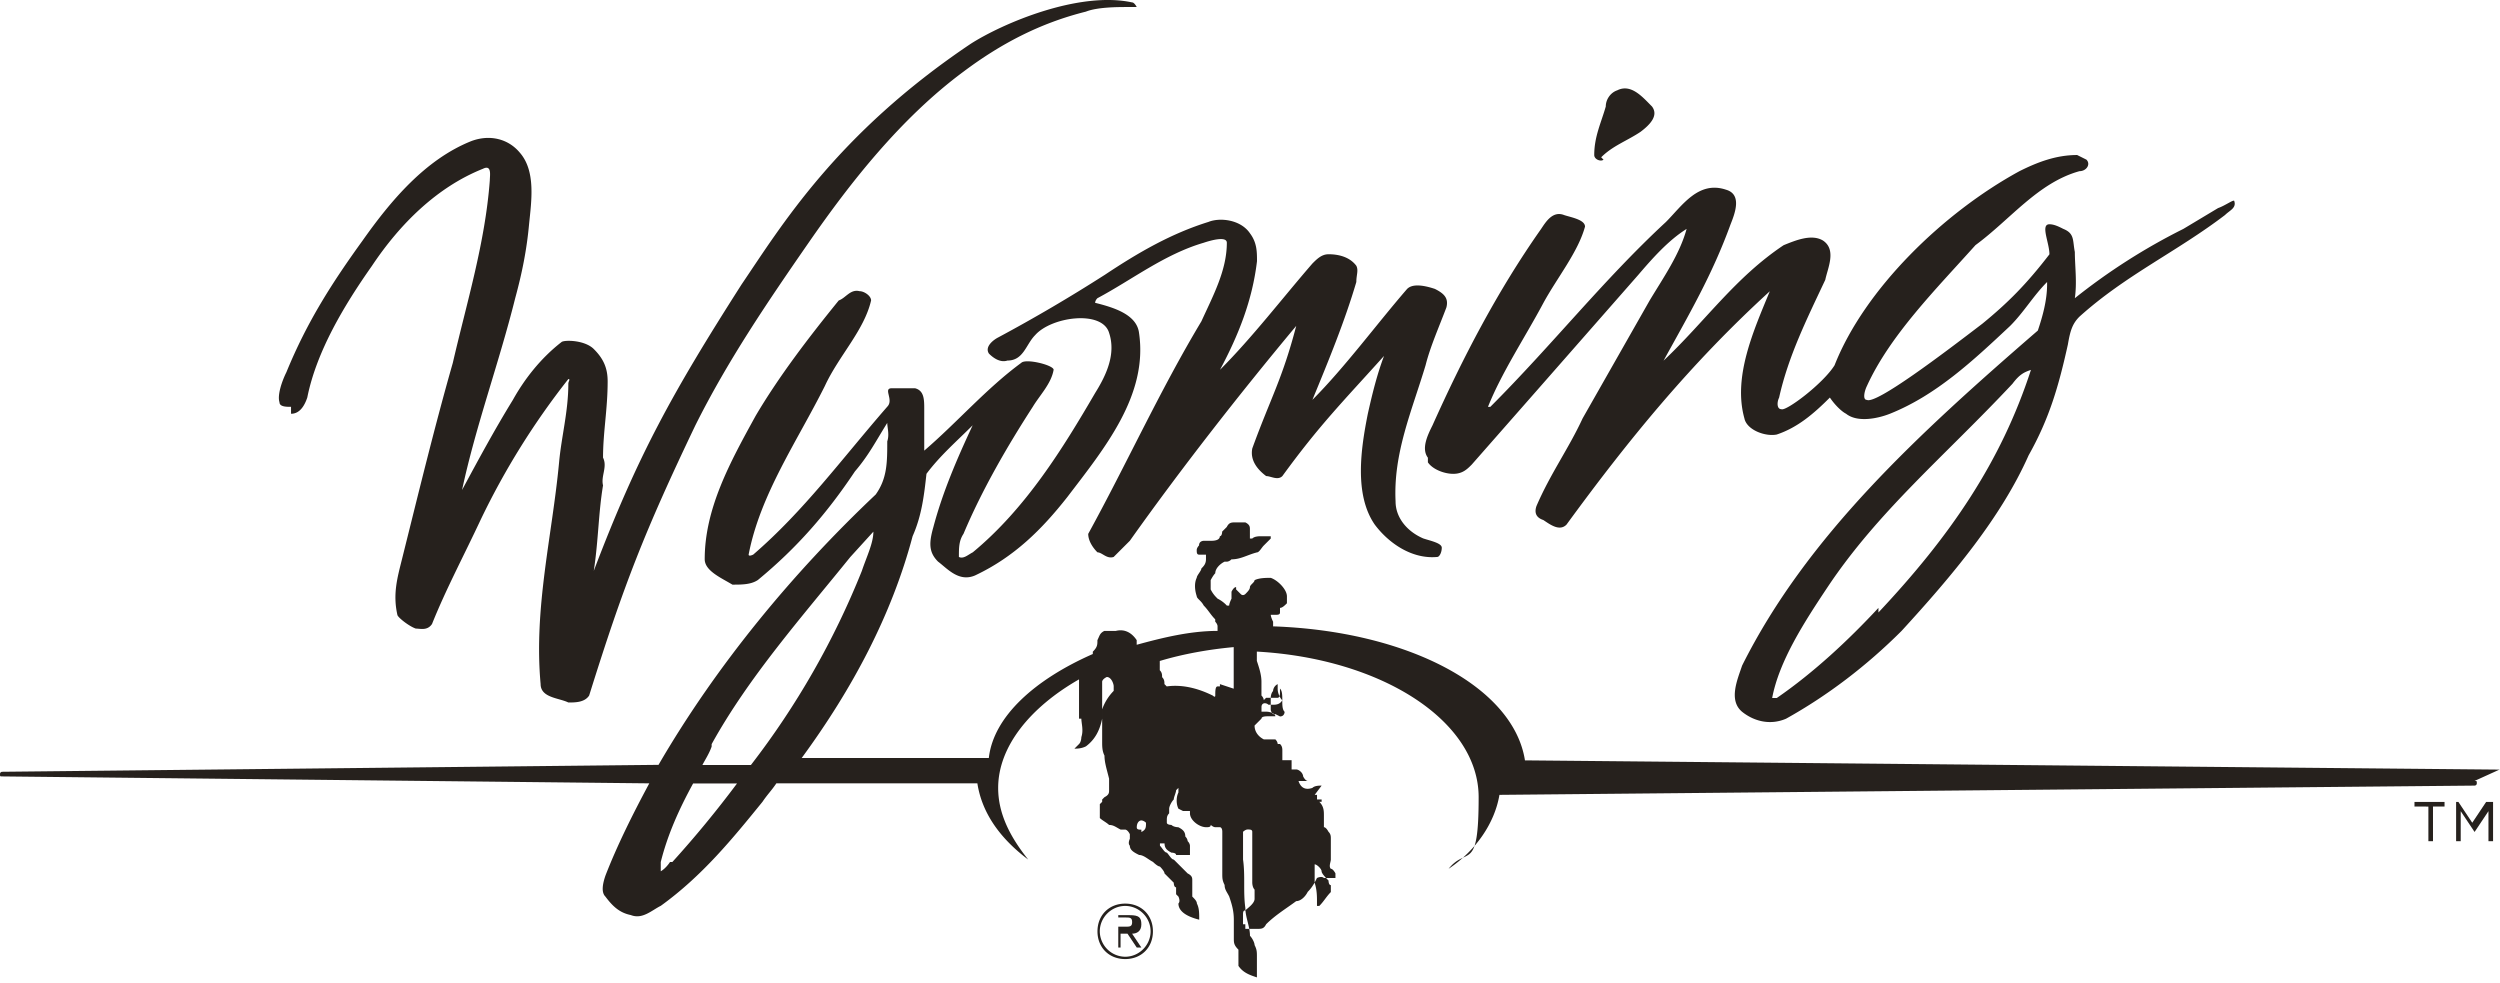 <svg width="211" height="83" fill="none" xmlns="http://www.w3.org/2000/svg"><path fill-rule="evenodd" clip-rule="evenodd" d="M24.568 34.922c.78 0 1.17-.782 1.366-1.367.781-3.9 3.122-7.799 5.459-11.117 2.34-3.51 5.459-6.629 9.361-8.191.782-.39.586.585.586.974-.39 5.266-1.952 10.336-3.122 15.405-1.56 5.46-2.926 11.117-4.292 16.576-.389 1.56-.781 2.926-.389 4.681 0 .196.974.974 1.56 1.17.388 0 .973.196 1.366-.389 1.17-2.925 2.729-5.85 4.095-8.776a63.49 63.49 0 0 1 7.41-11.895c.197 0 0 .196 0 .389 0 2.34-.585 4.485-.78 6.629-.586 6.24-2.145 12.287-1.56 18.72 0 1.17 1.56 1.17 2.34 1.559.586 0 1.367 0 1.756-.585 2.925-9.362 4.68-13.846 8.97-22.816 2.729-5.459 6.043-10.336 9.554-15.405 3.51-5.07 7.799-10.532 13.065-14.432 3.121-2.34 6.436-4.096 10.336-5.07.974-.389 2.729-.389 3.51-.389h.781s-.196-.389-.388-.389C91.067-.77 84.63 1.96 81.901 3.715 70.591 11.321 65.91 19.12 62.595 23.997c-5.85 9.166-8.776 14.432-12.48 24.183.39-2.537.39-4.874.781-7.214-.196-.782.39-1.56 0-2.34 0-2.145.39-4.097.39-6.437 0-1.17-.39-1.951-1.17-2.73-.782-.78-2.537-.78-2.73-.584-1.756 1.366-3.122 3.121-4.096 4.873-1.56 2.537-2.925 5.07-4.292 7.607 1.17-5.46 3.122-10.725 4.485-16.187.585-2.145.974-4.096 1.17-6.24.196-1.952.585-4.485-.781-6.044-.974-1.17-2.537-1.56-4.096-.974-3.9 1.559-6.825 5.07-9.166 8.384-2.536 3.51-4.68 6.825-6.436 11.117-.389.781-.78 1.951-.585 2.537 0 .389.585.389.974.389v.585h.004ZM135.139 13.276c.974-.974 2.145-1.366 3.315-2.144.781-.585 1.559-1.367.974-2.145-.781-.78-1.755-1.951-2.926-1.366-.585.196-.974.781-.974 1.366-.389 1.367-.974 2.537-.974 4.096 0 .39.585.585.781.39l-.196-.197ZM120.512 39.018c.389.585 1.366.974 2.144.974s1.17-.389 1.559-.781l5.655-6.436 8.384-9.555c1.17-1.366 2.537-2.925 4.096-3.9-.585 2.145-1.952 4.096-3.122 6.044l-5.655 9.947c-1.17 2.537-2.729 4.681-3.899 7.41-.196.586 0 .975.585 1.17.585.39 1.366.975 1.951.39 5.266-7.214 10.532-13.65 17.161-19.698-1.366 3.315-3.121 7.214-2.144 10.725.196.974 1.755 1.56 2.729 1.366 1.756-.585 3.122-1.755 4.485-3.121.389.585.974 1.17 1.366 1.366.974.781 2.73.389 3.707 0 3.9-1.56 7.021-4.485 10.14-7.41 1.17-1.17 1.951-2.537 3.121-3.707v.196c0 1.366-.389 2.73-.781 3.9-10.139 8.776-19.501 17.357-24.96 28.278-.389 1.17-1.17 2.925 0 3.9.974.78 2.341 1.17 3.707.584 3.51-1.951 6.825-4.484 9.751-7.41 4.291-4.68 8.384-9.554 10.724-14.82 1.756-3.122 2.537-5.851 3.315-9.362.196-1.17.389-1.755.974-2.34 3.899-3.511 8.191-5.46 12.287-8.58.389-.39.974-.586.781-1.171 0-.196-.781.389-1.366.585l-2.926 1.755a51.717 51.717 0 0 0-9.165 5.851c.196-1.366 0-2.729 0-3.9-.196-.973 0-1.558-.974-1.95-.389-.197-.782-.39-1.17-.39-.782 0 0 1.56 0 2.537-1.952 2.537-3.511 4.096-5.655 5.851-3.315 2.537-8.97 6.825-9.751 6.436-.389 0-.196-.781 0-1.17 1.951-4.292 5.851-8.192 9.166-11.895 2.925-2.144 5.265-5.266 8.776-6.24.585 0 .974-.585.585-.974l-.781-.389c-1.755 0-3.315.585-4.874 1.366-6.436 3.511-13.065 9.947-15.601 16.38-.974 1.56-4.096 3.9-4.485 3.707-.389 0-.389-.585-.196-.974.781-3.511 2.34-6.63 3.899-9.947.197-.974.974-2.537-.196-3.315-.974-.585-2.34 0-3.314.39-4.096 2.729-6.629 6.436-10.14 9.75 2.144-3.9 4.096-7.214 5.655-11.506.389-.974.974-2.537-.389-2.925-2.34-.782-3.707 1.366-5.07 2.729-5.266 4.873-9.554 10.336-14.82 15.602h-.196c1.17-2.926 3.121-5.852 4.681-8.777 1.17-2.144 2.925-4.292 3.51-6.436 0-.585-1.17-.781-1.755-.974-.974-.39-1.559.585-1.952 1.17-3.706 5.266-6.629 10.92-9.165 16.576-.389.781-.974 1.951-.389 2.73v.388h-.003Zm38.028 12.287c-2.537 2.73-5.459 5.459-8.58 7.607h-.389c.585-3.122 2.729-6.437 4.68-9.362 4.292-6.436 9.947-11.117 15.602-17.16.585-.782.974-.975 1.559-1.171-2.536 7.8-6.825 14.042-12.872 20.475v-.389Z" fill="#26211D"/><path fill-rule="evenodd" clip-rule="evenodd" d="m211 64.955-82.294-.78c-.974-6.241-9.946-10.922-21.256-11.31v-.39s-.196-.389-.196-.585h.389c.196 0 .389 0 .389-.196v-.389c.196 0 .389-.196.585-.389v-.585c0-.585-.782-1.366-1.367-1.56-.389 0-.974 0-1.366.197 0 .196-.389.389-.389.585 0 .196-.196.389-.389.585 0 0-.196.196-.389 0l-.389-.389v-.196c-.131 0-.26.13-.389.39v.584s-.196.39-.196.585h-.196a2.683 2.683 0 0 0-.781-.585c-.196-.196-.389-.389-.585-.781v-.781s.196-.39.388-.585c0-.39.389-.782.782-.974h.196s.196 0 .389-.197c.781 0 1.366-.389 2.144-.585.196 0 .389-.389.585-.585l.585-.585v-.196h-.781c-.196 0-.585 0-.781.196h-.196v-.781c0-.196 0-.39-.389-.585h-.782c-.388 0-.585 0-.781.389l-.389.389s0 .389-.196.389c0 .389-.585.389-.781.389h-.585s-.389 0-.389.389c0 0-.196.196-.196.388 0 .193 0 .39.196.39h.585v.388c0 .39-.196.586-.389.782 0 .196-.389.585-.389.78-.196.39-.196.975 0 1.56 0 .196.389.389.585.781.389.39.585.782.974 1.17v.197s.196.196.196.389v.389c-2.34 0-4.68.585-6.825 1.17v-.39c-.389-.584-.974-.973-1.755-.78h-.974c-.39.196-.39.389-.585.78 0 .39 0 .586-.39.975v.196c-4.873 2.144-8.383 5.266-8.776 8.777H67.663c4.292-5.852 7.606-12.092 9.361-18.72.782-1.756.974-3.511 1.17-5.266 1.17-1.56 2.537-2.73 3.9-4.096-1.366 2.925-2.536 5.655-3.314 8.58-.39 1.367-.39 2.145.389 2.926.78.585 1.755 1.755 3.121 1.17 3.315-1.56 5.655-3.9 7.8-6.629 3.121-4.096 6.825-8.58 6.043-13.846-.196-1.56-2.144-2.145-3.706-2.537 0 0 0-.196.196-.389 2.925-1.559 5.655-3.707 8.969-4.68.585-.197 1.952-.586 1.952 0 0 2.34-1.171 4.484-2.145 6.628-3.51 5.851-6.24 11.895-9.554 17.942 0 .586.389 1.17.781 1.56.389 0 .781.585 1.366.389l1.367-1.367c4.292-6.044 9.165-12.287 14.042-18.135-1.17 4.485-2.144 6.044-3.707 10.336-.196.974.389 1.755 1.171 2.34.389 0 .974.39 1.366 0 3.122-4.291 5.07-6.24 8.58-10.14-.585 1.56-.974 3.122-1.366 4.875-.585 2.925-1.17 6.825.585 9.361 1.17 1.56 3.122 2.926 5.266 2.73.196 0 .389-.39.389-.782s-.974-.585-1.559-.78c-1.366-.586-2.34-1.756-2.34-3.123-.197-4.095 1.366-7.606 2.536-11.506.389-1.559 1.17-3.314 1.755-4.873.197-.782-.196-1.17-.974-1.56-1.17-.388-1.951-.388-2.34 0-2.537 2.926-5.266 6.63-7.995 9.362 1.366-3.314 2.729-6.629 3.706-9.946 0-.586.197-.974 0-1.367-.585-.781-1.559-.974-2.34-.974-.585 0-.974.39-1.366.781-2.537 2.926-5.07 6.24-7.8 8.97 1.56-2.926 2.73-5.851 3.122-9.166 0-.781 0-1.559-.585-2.34-.781-1.17-2.537-1.367-3.511-.974-3.121.974-5.85 2.536-8.776 4.484a134.403 134.403 0 0 1-8.97 5.266c-.389.197-1.17.782-.78 1.367.388.389.973.781 1.558.585 1.367 0 1.56-1.367 2.34-2.145 1.367-1.559 5.656-2.144 6.24-.196.586 1.756-.195 3.511-1.17 5.07-2.729 4.681-5.85 9.75-10.335 13.458-.39.196-.781.585-1.17.389 0-.782 0-1.367.389-1.952 1.559-3.707 3.706-7.41 5.85-10.725.586-.974 1.56-1.951 1.756-3.121 0-.39-2.34-.974-2.73-.585-2.925 2.144-5.458 5.07-8.19 7.41v-3.51c0-.782 0-1.56-.782-1.756h-1.952c-.78 0 .197.974-.389 1.56-3.9 4.484-7.02 8.776-11.31 12.48 0 0-.388.195-.388 0 .974-5.07 4.095-9.555 6.436-14.236 1.17-2.537 3.314-4.681 3.9-7.214 0-.39-.586-.782-.975-.782-.78-.196-1.17.585-1.755.782-2.537 3.121-5.07 6.436-7.021 9.75-2.145 3.9-4.292 7.8-4.292 12.091 0 .974 1.366 1.56 2.34 2.145.782 0 1.56 0 2.145-.39 3.314-2.729 5.85-5.654 8.191-9.165 1.17-1.366 1.755-2.536 2.73-4.096 0 .39.196.974 0 1.56 0 1.755 0 3.121-.975 4.484-7.02 6.63-13.457 14.432-18.33 22.816l-55.383.585s-.196 0-.196.196 0 .196.196.196l54.604.585c-1.366 2.537-2.729 5.267-3.706 7.8-.197.585-.39 1.366 0 1.755.585.781 1.17 1.366 2.144 1.56.974.388 1.755-.39 2.536-.782 3.511-2.537 6.044-5.655 8.58-8.777.39-.585.782-.974 1.171-1.559H82.49c.389 2.537 1.951 4.681 4.292 6.436-1.56-1.951-2.537-3.9-2.537-6.044 0-3.51 2.73-6.825 6.825-9.165v3.315h.196c0 .388.197.973 0 1.559 0 0 0 .389-.196.585l-.389.389c.196 0 .585 0 .974-.196.781-.586 1.17-1.367 1.367-2.34v-3.122s0-.197.389-.39c.389 0 .585.586.585.782v.389a4.217 4.217 0 0 0-.974 1.559v2.733c0 .389 0 .78.196 1.17 0 .585.196 1.17.389 1.951v.974c0 .197 0 .39-.39.585l-.195.197v.196l-.197.196v1.17c.197.196.586.389.782.585.389 0 .585.196.974.39h.389s.196 0 .389.388v.389s-.196.389 0 .585c0 .39.389.585.781.781.389 0 .781.39 1.17.585 0 0 .39.39.585.39 0 0 .39.388.39.585l.78.78s0 .39.197.39v.585l.196.196s.196.389 0 .585c0 .781.974 1.17 1.755 1.367 0-.586 0-.975-.196-1.367 0-.196-.196-.389-.389-.585v-1.366c0-.197 0-.39-.389-.585l-1.17-1.17c-.196 0-.39-.39-.585-.586-.196 0-.39-.389-.585-.585v-.196h.389c0 .389.196.585.585.781 0 0 .389 0 .389.196h1.17v-.78s0-.197-.196-.39c0 0 0-.196-.196-.389 0-.389-.197-.585-.586-.781 0 0-.388 0-.585-.196 0 0-.389 0-.389-.196v-.197c0-.196 0-.388.197-.585v-.388c0-.197.196-.586.388-.782 0-.196.197-.585.197-.781l.196-.196v.389c-.196.389-.196.974 0 1.366l.389.196h.585v.197c0 .585.781 1.17 1.366 1.17.196 0 .389 0 .389-.197 0 0 .196.197.389.197h.389s.196 0 .196.389V73.719c0 .389 0 .585.196.974 0 .389.197.585.389.974.196.585.389 1.17.389 1.951v1.559c0 .39 0 .585.389.974v1.367c.389.585.974.781 1.559.974v-1.755c0-.39 0-.586-.196-.975 0-.196-.196-.585-.389-.78 0-.782-.389-1.56-.389-2.341-.196-1.367 0-2.73-.196-4.096v-2.341s.196-.195.389-.195.389 0 .389.196v4.291s0 .39.196.586v.78c0 .39-.585.782-.781.975-.196 0-.196.196-.196.389v.781h.196v.39h.974c.389 0 .585 0 .781-.39.782-.781 1.756-1.366 2.537-1.951.389 0 .781-.39.974-.782.389-.389.585-.78.781-1.17 0 0 .389-.196.585 0h.974v-.389s-.196-.389-.389-.389c-.196-.196 0-.585 0-.781V70.79c0-.196 0-.39-.196-.585 0 0-.196-.39-.389-.39v-.973c0-.39 0-.782-.389-1.17h.197v-.197h-.389v-.389h-.197l.586-.781c-.197 0-.586 0-.782.196-.585.196-.974 0-1.17-.585h.781s-.196 0-.389-.389c0 0 0-.196-.196-.389 0 0-.196-.196-.389-.196h-.389v-.781h-.781v-.782c0-.196 0-.389-.196-.585h-.196s0-.196-.196-.389h-.974c-.389-.196-.782-.585-.782-1.17l.585-.585c0-.196.389-.196.586-.196h.585c0-.196-.389-.389-.782-.389h-.389v-.389c0-.389.389-.389.586-.196h.388c.197 0 .586 0 .782-.389 0-.389 0-.781-.196-.974v.389s0 .389-.197.389h-.974l-.196.196s0-.196-.196-.389v-1.17c0-.585-.196-1.17-.389-1.755v-.782c10.532.585 18.72 5.851 18.72 12.287 0 6.437-.974 4.096-2.536 6.044 2.34-1.559 3.899-3.9 4.291-6.24l82.294-.781s.196 0 .196-.196 0-.196-.196-.196l2.144-.974.007.016ZM60.06 62.811c3.121-5.655 7.606-10.725 11.702-15.794l1.951-2.145c0 .974-.585 2.145-.974 3.315a68.346 68.346 0 0 1-9.362 16.38h-4.095c.196-.39.585-.975.781-1.56v-.196h-.003Zm-3.511 9.943c-.389.586-.781.782-.781.782v-.782c.585-2.34 1.559-4.484 2.73-6.629h3.706a89.928 89.928 0 0 1-5.459 6.63h-.196Zm39.784-2.729c-.196 0-.39 0-.39-.196 0-.389.197-.585.39-.585 0 0 .196 0 .389.196 0 .389 0 .585-.39.781v-.196Zm6.629-12.287v.196h-.196c-.196 0-.197.389-.197.781 0 0 .001.196-.196 0-1.17-.585-2.536-.974-3.9-.781l-.195-.196c0-.196 0-.39-.197-.585 0-.196 0-.39-.196-.585v-.782c1.952-.585 4.096-.974 6.24-1.17v3.51l-1.17-.388h.007Zm4.681 2.537h-.197s-.196-.197-.196-.39v-.974s0-.389.196-.585c0 0 0-.389.389-.585v.39c0 .388.197.78.389.973 0 .39 0 .782.197.974 0 0 0 .39-.389.39l-.389-.197v.004Zm3.314 12.676c.196 0 .585.389.585.585 0 .196.389.585.585.781 0 0 0 .389.196.389v.585c-.388.389-.585.781-.974 1.17h-.196v-.389c0-.389 0-.974-.196-1.559v-1.562Z" fill="#26211D"/><path fill-rule="evenodd" clip-rule="evenodd" d="M92.626 78.605c0 1.366.974 2.34 2.34 2.34 1.367 0 2.341-.974 2.341-2.34 0-1.366-.974-2.34-2.34-2.34-1.367 0-2.34.974-2.34 2.34Zm4.485 0c0 1.17-.974 2.144-2.144 2.144a2.162 2.162 0 0 1-2.144-2.144c0-1.17.974-2.144 2.144-2.144 1.17 0 2.144.974 2.144 2.144Z" fill="#26211D"/><path fill-rule="evenodd" clip-rule="evenodd" d="M94.186 79.972h.389v-1.17h.585l.781 1.17h.39l-.782-1.17c.389 0 .781-.196.781-.782 0-.585-.196-.78-.974-.78h-.974v2.729h-.196v.003Zm.196-2.537h.585c.389 0 .585 0 .585.39 0 .388-.196.388-.585.388h-.585v-.974.196Z" fill="#26211D"/><path d="M204.756 68.073h-.974v-.388h2.537v.388h-.974V71h-.389v-2.925h-.2Zm2.148-.388h.585l1.17 1.755 1.17-1.755h.586v3.314h-.389v-2.536l-1.171 1.755-1.17-1.755v2.536h-.389v-3.314h-.392Z" fill="#26211D"/></svg>